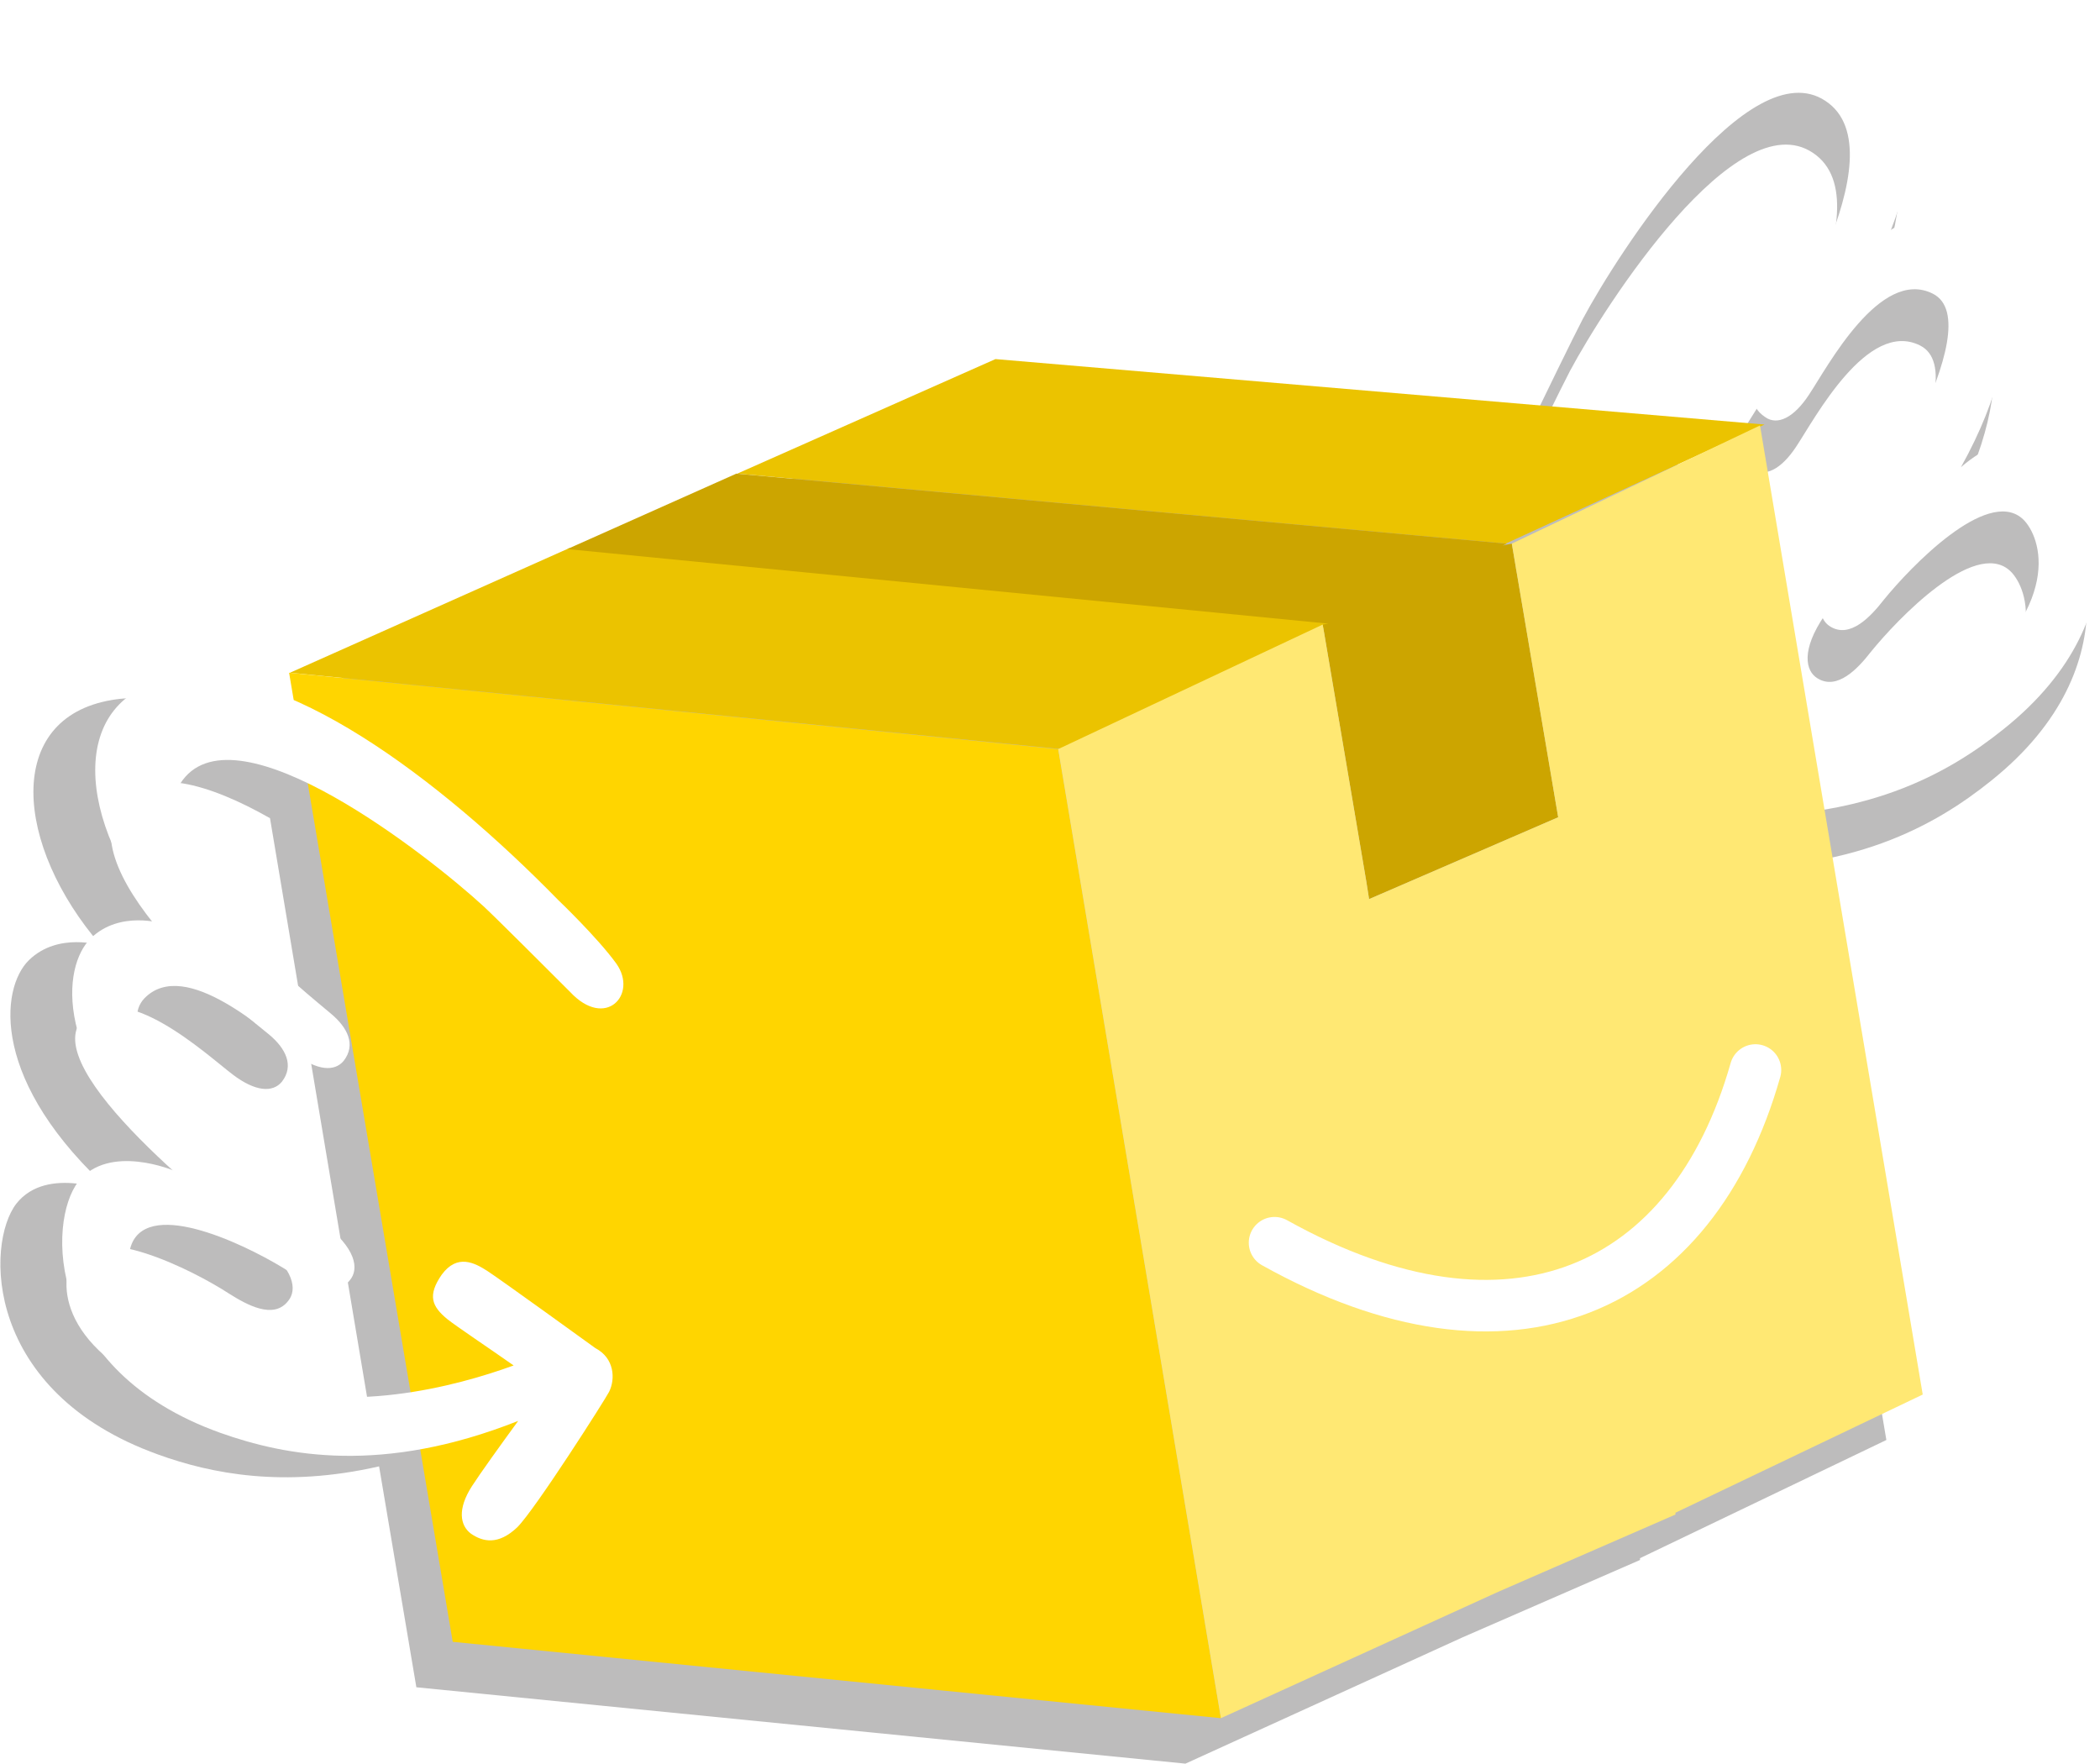 <?xml version="1.0" encoding="utf-8"?>
<svg version="1.1" id="illustration_My_flying_box" xmlns="http://www.w3.org/2000/svg" xmlns:xlink="http://www.w3.org/1999/xlink"
	 x="0px" y="0px" viewBox="0 0 231 194" style="enable-background:new 0 0 231 194;" xml:space="preserve">
<style type="text/css">
	.st0{display:none;}
	.st1{display:inline;fill:#83C0EA;}
	.st2{display:inline;fill:#54AADF;}
	.st3{display:inline;fill:#E6BA82;}
	.st4{display:inline;fill:#AB8A61;}
	.st5{display:inline;fill:#635039;}
	.st6{display:inline;fill:#FFE2BD;}
	.st7{display:inline;fill:#3D7CA3;}
	.st8{display:inline;fill:#91D2FA;}
	.st9{display:inline;fill:#2B5873;}
	.st10{display:inline;fill:#274F69;}
	.st11{display:inline;fill:#CEDFEA;}
	.st12{display:inline;fill:#6492B3;}
	.st13{display:inline;fill:#395366;}
	.st14{display:inline;fill:#4C255A;}
	.st15{display:inline;fill:#997BA6;}
	.st16{display:inline;fill:#FFD500;}
	.st17{display:inline;fill:#FFE873;}
	.st18{display:inline;fill:#EBC300;}
	.st19{display:inline;fill:#CCA500;}
	.st20{display:inline;fill:#695500;}
	.st21{display:inline;}
	.st22{fill:#54AADF;}
	.st23{fill:#91D2FA;}
	.st24{fill:#3D7CA3;}
	.st25{fill:#2B5873;}
	.st26{fill:#FFD500;}
	.st27{fill:#EBC300;}
	.st28{fill:#FFE873;}
	.st29{fill:#CCA500;}
	.st30{fill:#83C0EA;}
	.st31{fill:#E6BA82;}
	.st32{fill:#AB8A61;}
	.st33{fill:#635039;}
	.st34{fill:#FFE2BD;}
	.st35{fill:#274F69;}
	.st36{fill:#CEDFEA;}
	.st37{fill:#6492B3;}
	.st38{fill:#395366;}
	.st39{fill:#76398C;}
	.st40{fill:#4C255A;}
	.st41{fill:#997BA6;}
	.st42{fill:#C9B2D4;}
	.st43{fill:#695500;}
	.st44{fill:#82C5C6;}
	.st45{fill:#E6E7E8;}
	.st46{fill:#FFFFFF;}
	.st47{opacity:0.4;fill:#4C255A;}
	.st48{filter:url(#Adobe_OpacityMaskFilter);}
	.st49{mask:url(#SVGID_1_);}
	.st50{opacity:0.4;fill:#76398C;}
	.st51{fill:#8DB2C9;}
	.st52{opacity:0.6;fill:#997BA6;}
	.st53{opacity:0.4;fill:#997BA6;}
	.st54{fill:none;}
	.st55{opacity:0.4;fill:#C9B2D4;}
	.st56{fill:#50295D;}
	.st57{opacity:0.5;}
	.st58{filter:url(#Adobe_OpacityMaskFilter_1_);}
	.st59{filter:url(#Adobe_OpacityMaskFilter_2_);}
	.st60{mask:url(#SVGID_2_);fill:url(#SVGID_3_);}
	.st61{fill:url(#SVGID_4_);}
	.st62{fill:#5E2E70;}
	.st63{opacity:0.51;fill:url(#SVGID_5_);}
	.st64{fill:#131414;}
	.st65{fill:none;stroke:#FFFFFF;stroke-width:2.835;stroke-linecap:round;stroke-linejoin:round;}
	
		.st66{fill:none;stroke:#FFFFFF;stroke-width:2.835;stroke-linecap:round;stroke-linejoin:round;stroke-dasharray:0.284,5.69,0,0,0,0;}
	
		.st67{fill:none;stroke:#FFFFFF;stroke-width:2.835;stroke-linecap:round;stroke-linejoin:round;stroke-miterlimit:10;stroke-dasharray:0.283,5.669,0,0,0,0;}
	
		.st68{fill:none;stroke:#FFFFFF;stroke-width:2.835;stroke-linecap:round;stroke-linejoin:round;stroke-dasharray:0.29,5.801,0,0,0,0;}
	.st69{fill:#B39100;}
	.st70{fill:url(#SVGID_6_);}
	.st71{fill:url(#SVGID_7_);}
	.st72{fill:url(#SVGID_8_);}
	.st73{fill:url(#SVGID_9_);}
	.st74{fill:url(#SVGID_10_);}
	.st75{fill:url(#SVGID_11_);}
	.st76{fill:url(#SVGID_12_);}
	.st77{fill:url(#SVGID_13_);}
	.st78{fill:url(#SVGID_14_);}
	.st79{fill:url(#SVGID_15_);}
	.st80{fill:url(#SVGID_16_);}
	.st81{fill:url(#SVGID_17_);}
	.st82{fill:url(#SVGID_18_);}
	.st83{fill:url(#SVGID_19_);}
	.st84{fill:url(#SVGID_20_);}
	.st85{fill:url(#SVGID_21_);}
	.st86{fill:url(#SVGID_22_);}
	.st87{fill:url(#SVGID_23_);}
	.st88{fill:url(#SVGID_24_);}
	.st89{fill:url(#SVGID_25_);}
	.st90{fill:url(#SVGID_26_);}
	.st91{fill:url(#SVGID_27_);}
	.st92{fill:url(#SVGID_28_);}
	.st93{fill:url(#SVGID_29_);}
	.st94{fill:url(#SVGID_30_);}
	.st95{opacity:0.1;fill:#FFFFFF;}
	.st96{opacity:0.5;fill:#231F20;}
	.st97{opacity:0.1;}
	.st98{opacity:0.2;}
	.st99{fill:none;stroke:#FFFFFF;stroke-linecap:round;stroke-miterlimit:10;}
	.st100{fill:none;stroke:#FFFFFF;stroke-width:1.252;stroke-linecap:round;stroke-miterlimit:10;}
	.st101{opacity:0.3;fill:#231F20;}
	.st102{fill:none;stroke:#FFFFFF;stroke-width:5.669;stroke-linecap:round;stroke-miterlimit:10;}
	.st103{filter:url(#Adobe_OpacityMaskFilter_3_);}
	.st104{mask:url(#SVGID_31_);}
	.st105{filter:url(#Adobe_OpacityMaskFilter_4_);}
	.st106{mask:url(#SVGID_32_);}
	.st107{fill-rule:evenodd;clip-rule:evenodd;fill:#4C255A;}
	.st108{fill-rule:evenodd;clip-rule:evenodd;fill:#54AADF;}
	.st109{fill-rule:evenodd;clip-rule:evenodd;fill:#C9B2D4;}
	.st110{fill-rule:evenodd;clip-rule:evenodd;fill:#FFFFFF;}
	.st111{opacity:0.3;fill-rule:evenodd;clip-rule:evenodd;fill:#FFFFFF;}
	.st112{fill:#54A9DE;}
	.st113{fill:#4B2559;}
	.st114{opacity:0.6;}
	.st115{fill:none;stroke:#FFD500;stroke-width:5.669;stroke-linecap:round;stroke-linejoin:round;}
	
		.st116{fill:none;stroke:#FFD500;stroke-width:5.669;stroke-linecap:round;stroke-linejoin:round;stroke-dasharray:0.186,11.193;}
	
		.st117{fill:none;stroke:#FFD500;stroke-width:5.669;stroke-linecap:round;stroke-linejoin:round;stroke-dasharray:0.188,11.298;}
	.st118{fill:none;stroke:#FFD500;stroke-width:6;stroke-linecap:round;stroke-linejoin:round;}
	
		.st119{fill:none;stroke:#FFD500;stroke-width:5.6;stroke-linecap:round;stroke-linejoin:round;stroke-dasharray:0.188,11.3;}
	.st120{fill:none;stroke:#FFD500;stroke-width:5.6;stroke-linecap:round;stroke-linejoin:round;}
</style>
<g>
	<path class="st101" d="M161,51.5c1.1-3.5,3.8-8.7,3.8-8.7c7.9-16.9,20-34.9,31.8-36.9c11.9-2,15.3,11.6,10,25.1c0,0,4-3,8-1.1
		c4,1.9,8.5,11.4-0.3,27.2c0,0,5.7-5.3,10.4-2.3c4.7,3,10.2,18.4-5.7,31.1c-6.1,4.9-15.4,10.2-31.4,9.5c2.7,1.8,5.9,4.1,7.2,5.2
		c2.3,1.9,2.7,3.7,1.8,4.8c-0.9,1.3-2.4,2.2-5,1c-2.6-1.2-13.8-10.2-14.4-10.8c-1.2-1.1-1.7-3.3-0.2-5.1c0,0,7.5-10.7,8.5-12
		c1-1.3,2.5-2.8,4.8-1.2c2.3,1.6,2.2,2.9,1,4.9c-0.7,1.1-3.3,4.6-5.2,7.2c6.7,0.1,19.4-0.8,28-7.9c12.1-10,8.7-17.3,6.9-18.8
		c-3.9-3.3-12.2,5.3-15.2,9c-1.4,1.8-3.7,4.3-5.9,2.9c-1.3-0.8-1.8-3.1,0.8-6.9c2.9-4.3,17.1-26.4,10.5-29.7
		c-5.8-2.9-11.6,8.1-13.6,11.1c-1.7,2.6-3.5,3.4-4.8,2.5c-2-1.3-1.6-3.4-0.4-5.3c1.2-1.9,15.5-23.9,7-29.5
		c-8.4-5.6-22.8,16.7-26.7,24c-0.9,1.7-4.5,9.1-5.9,12C164.5,58,159.8,55.5,161,51.5"/>
	<path class="st101" d="M207.5,158.4L189.6,51.9l0.6-0.3l-84.6-7.2L77.1,57.1l84.6,7.7l-0.2,0.1l-0.2,0.1l0,0l-0.1,0l0.1,0l17.9-8.2
		l-16.9,8.1l-0.5,0.1l-0.6,0.1l0.4-0.2L77,57.1l-18.6,8.2l0.1,0L27.9,79l84.6,8.3l-0.2,0.1L27.8,79l0.3,1.7
		c-5.7-2.9-11.2-4.5-15.8-3.7c-11.9,2-10.7,16-1.2,27c0,0-4.7-1.5-7.9,1.6c-3.2,3.1-4.3,13.5,9.2,25.6c0,0-7.2-3.1-10.6,1.2
		c-3.4,4.4-3.6,20.7,15.6,27.6c5.8,2.1,13.8,3.7,24.3,1.3l4.1,24.3l84.6,8.4l30.5-13.9l19.5-8.5l0-0.2L207.5,158.4z M20.6,154.2
		c-14.7-5.5-13.9-13.5-12.7-15.5c2.6-4.4,13.3,1,17.3,3.6c1.9,1.2,4.9,2.9,6.5,0.8c1-1.2,0.7-3.5-3-6.3
		c-4.2-3.2-24.8-19.3-19.6-24.7c4.5-4.6,13.6,3.9,16.5,6.1c2.5,1.9,4.4,2,5.4,0.8c1.4-1.8,0.4-3.7-1.4-5.2
		c-1.7-1.4-22.4-17.5-16.3-25.6c3-4,9.7-2,16.4,1.8l10.9,65C34.5,156.2,27.2,156.7,20.6,154.2z"/>
	<path class="st46" d="M162.4,45.8c1.1-3.5,3.8-8.7,3.8-8.7c7.9-16.9,20-34.9,31.8-36.9c11.9-2,15.3,11.6,10,25.1c0,0,4-3,8-1.1
		c4,1.9,8.5,11.4-0.3,27.2c0,0,5.7-5.3,10.4-2.3c4.7,3,10.2,18.4-5.7,31.1c-6.1,4.9-15.4,10.2-31.4,9.5c2.7,1.8,5.9,4.1,7.2,5.2
		c2.3,1.9,2.7,3.7,1.8,4.8c-0.9,1.3-2.4,2.2-5,1c-2.6-1.2-13.8-10.2-14.4-10.8c-1.2-1.1-1.7-3.3-0.2-5.1c0,0,7.5-10.7,8.5-12
		c1-1.3,2.5-2.8,4.8-1.2c2.3,1.6,2.2,2.9,1,4.9c-0.7,1.1-3.3,4.6-5.2,7.2c6.7,0.1,19.4-0.8,28-7.9c12.1-10,8.7-17.3,6.9-18.8
		c-3.9-3.3-12.2,5.3-15.2,9c-1.4,1.8-3.7,4.3-5.9,2.9c-1.3-0.8-1.8-3.1,0.8-6.9c2.9-4.3,17.1-26.4,10.5-29.7
		c-5.8-2.9-11.6,8.1-13.6,11.1c-1.7,2.6-3.5,3.4-4.8,2.5c-2-1.3-1.6-3.4-0.4-5.3c1.2-1.9,15.5-23.9,7-29.5
		c-8.4-5.6-22.8,16.7-26.7,24c-0.9,1.7-4.5,9.1-5.9,12C165.9,52.4,161.2,49.8,162.4,45.8"/>
	<g>
		<polygon class="st54" points="165.4,59.9 194.1,46.7 165.4,59.9 		"/>
		<polygon class="st26" points="116.4,82.4 134.3,189 49.8,180.6 31.8,74 		"/>
		<polygon class="st27" points="165.3,60 165.7,59.8 81.1,52.1 109.5,39.5 194.1,46.7 165.4,59.9 		"/>
		<polygon class="st27" points="146.6,68.6 116.7,82.4 31.9,74 62.6,60.3 146.6,68.5 		"/>
		<polygon class="st29" points="165.3,60 165.8,59.9 166.3,59.8 171.4,89.9 150.6,98.9 150.3,97 145.5,68.7 146.1,68.6 62.4,60.4 
			81,52.1 165.7,59.8 		"/>
		<polygon class="st28" points="145.5,68.7 150.3,97 150.6,98.9 171.4,89.9 166.3,59.8 193.6,46.8 211.5,153.4 184.3,166.4 
			184.3,166.6 164.8,175.1 134.3,189 116.4,82.4 		"/>
	</g>
	<path class="st46" d="M67.8,106c-2.1-2.9-6.4-7-6.4-7C48.3,85.6,31,72.6,19.1,74.6c-11.9,2-10.7,16-1.2,27c0,0-4.7-1.5-7.9,1.6
		c-3.2,3.1-4.3,13.5,9.2,25.6c0,0-7.2-3.1-10.6,1.2c-3.4,4.4-3.6,20.7,15.6,27.6c7.3,2.6,17.9,4.6,32.8-1.3
		c-1.9,2.6-4.2,5.8-5.1,7.2c-1.6,2.5-1.3,4.3-0.1,5.2c1.3,0.9,3,1.3,5.1-0.7c2-2,9.7-14.1,10.1-14.9c0.7-1.4,0.6-3.7-1.5-4.8
		c0,0-10.5-7.6-11.9-8.5c-1.4-0.9-3.3-1.9-5,0.4c-1.6,2.3-1.1,3.5,0.6,4.9c1,0.8,4.6,3.2,7.3,5.1c-6.3,2.3-18.6,5.6-29.1,1.7
		c-14.7-5.5-13.9-13.5-12.7-15.5c2.6-4.4,13.3,1,17.3,3.6c1.9,1.2,4.9,2.9,6.5,0.8c1-1.2,0.7-3.5-3-6.3
		c-4.2-3.2-24.8-19.3-19.6-24.7c4.5-4.6,13.6,3.9,16.5,6.1c2.5,1.9,4.4,2,5.4,0.8c1.4-1.8,0.4-3.7-1.4-5.2
		C34.7,110,14,93.9,20.1,85.8c6.1-8.1,27,8.3,33.1,13.9c1.4,1.3,7.2,7.1,9.5,9.4C66.6,113.3,70.2,109.4,67.8,106"/>
	<path class="st102" d="M140.2,136.7c26,14.5,46,5.3,52.9-19"/>
</g>
</svg>
